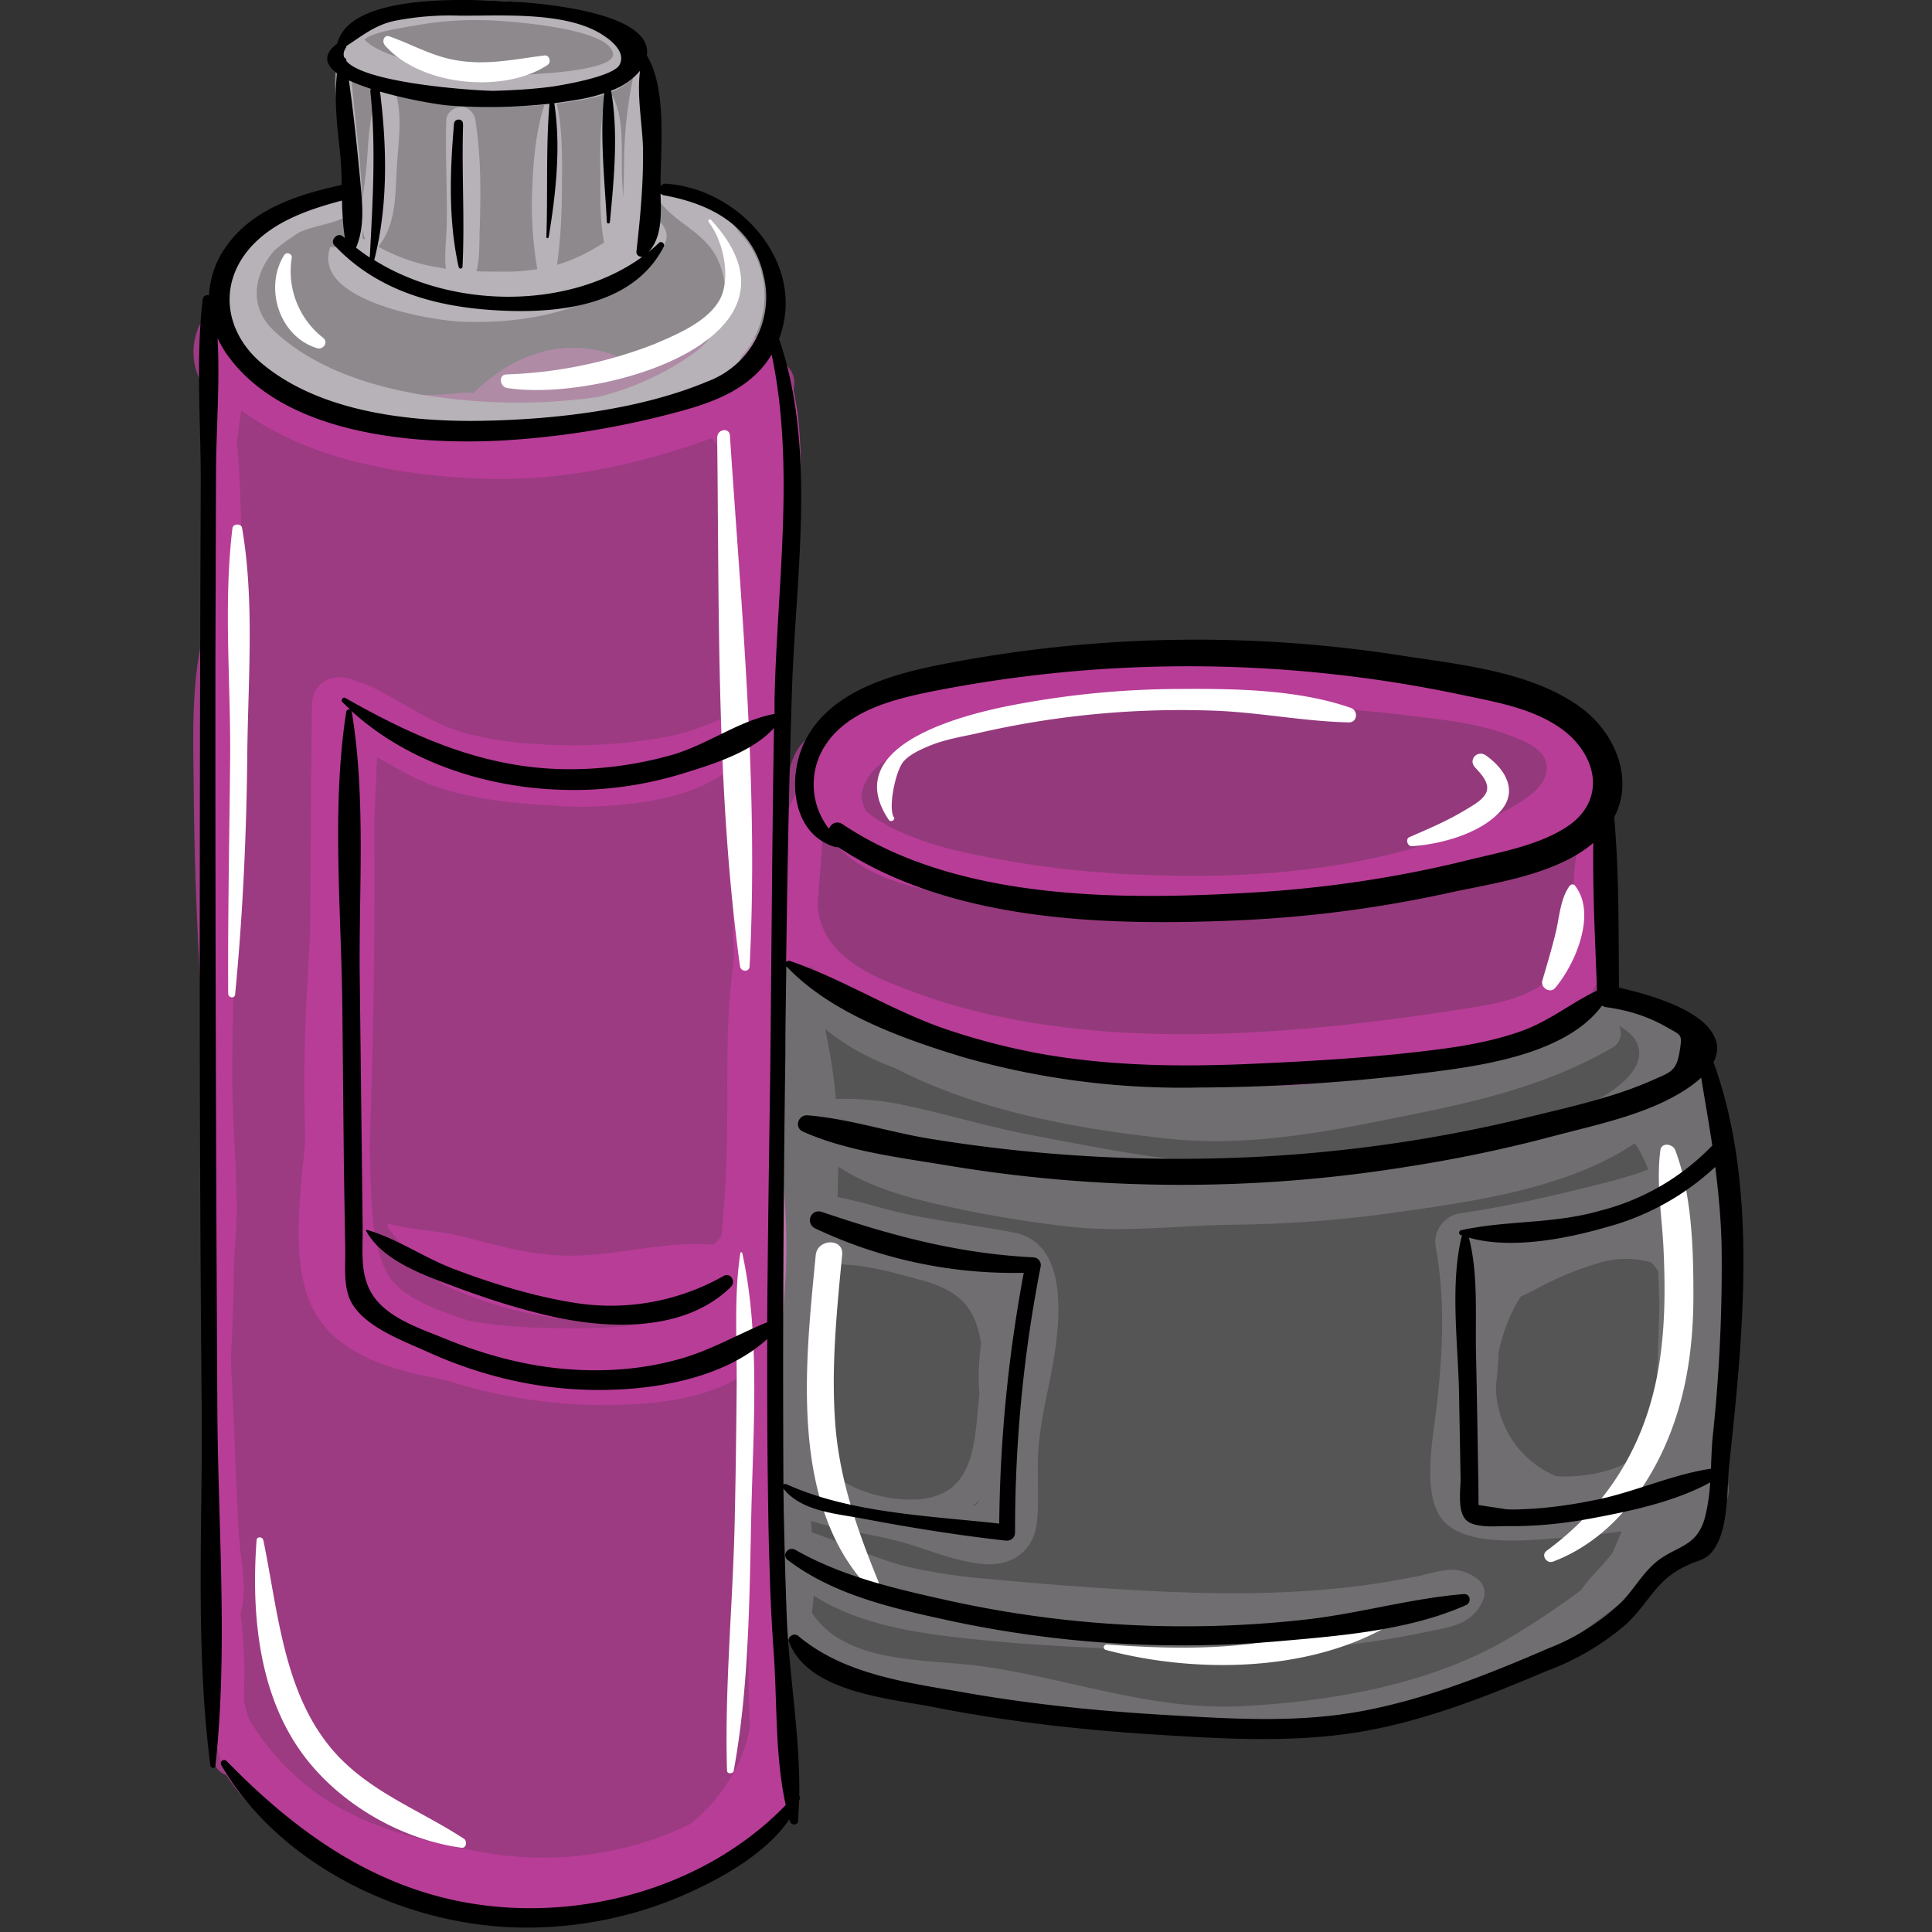 <svg xmlns="http://www.w3.org/2000/svg" width="100px" height="100px" viewBox="0 0 100 100">
  <rect x="0" y="0" width="100" height="100" fill="#333333" stroke="none"/>
  <g fill="none" fill-rule="evenodd">
    <path d="M0 0h100v100H0z"/>
    <g fill-rule="nonzero">
      <path fill="#B83D97" d="M40.5 29.76c.35-.93.31-1.73.2-2.73.08-.14.12-.3.11-.5-.09-1.9.2-3.81-.1-5.64.43-.54.6-1.3.1-1.88a44.3 44.3 0 0 0-.95-1.13c-.6-.7-1.64-.46-2.15.16a3.25 3.25 0 0 0-.55-.18c-1.57-.35-2.76.25-3.83 1.37A5.8 5.8 0 0 0 31 18.15c-2.47-.56-4.79.5-6.5 2.2a3.23 3.23 0 0 0-.88 0c-2.29.3-4.45-.18-6.65-.76-1.13-.3-2.01.17-2.51.93a8.58 8.58 0 0 1-2.01-1.4c-.21-.71-.42-1.42-.61-2.13-.18-.67-1.27-.76-1.54-.1a3.26 3.26 0 0 0 .73 3.7c-.2 3.07-.22 6.19-.11 9.26l.04 1.63-.15.35c-.99 2.95-.8 6.22-.78 9.3.03 3.2.14 6.4.33 9.61.16 2.8.46 5.58.75 8.37a9.62 9.62 0 0 0 .11 5.01c-.55 2.98-.69 6.09-.7 9.08-.02 5.79 1.4 11.82.53 17.58a1 1 0 0 0 .66 1.1c2.54 3.95 8.36 6.34 12.78 7.1 5.7 1 11.34-1 15.64-4.77.77-.67.81-1.78.41-2.67.15-.33.2-.72.09-1.17l-.16-.56a.7.7 0 0 0 .15-.45 29.4 29.4 0 0 0-.16-2.15c.65-1.46.1-3.52-.02-5.02-.17-2.42-.3-4.84-.42-7.27l-.15-2.55c.12-2.91.09-5.84.02-8.76.22-.15.37-.4.38-.74.1-4.75-.1-9.5-.3-14.25.44-1.18.47-2.4.55-3.73.1-2.08.24-4.16.33-6.25.08-1.83.17-3.7.05-5.54-.07-1.02-.11-2.24-.4-3.34Z" opacity="0.79"/>
      <path fill="#B7B2B7" d="M34.34 9.7a2.54 2.54 0 0 0-.79.05c.1-1.9-.22-3.95-.18-5.4a2.47 2.47 0 0 0-1.3-2.28 2.64 2.64 0 0 0-.86-.55l.03-.04c-.34-.1-.69-.18-1.04-.23C28.82.91 27.65.23 26.15.14a2.74 2.74 0 0 0-1.79.62c-.44-.04-.9-.07-1.35-.06-1.6.05-4.27.24-5.24 1.76-.91 1.4-.11 3.85.1 5.36.1.7.15 1.42.21 2.16-1.66.05-3.74.99-4.83 1.79a4.02 4.02 0 0 0-1.37 4.9c1.16 3.46 5.37 4.33 8.59 4.85 1.9.3 3.86.58 5.8.6 2.05.04 4-.49 6.03-.66 3.16-.26 7.34-1.47 7.71-5.28.32-3.3-2.47-6.17-5.67-6.48Z" opacity="0.675"/>
      <path fill="#B7B2B7" d="M17.84 4.71c.3 2.5.55 5.02.73 7.53l-.2-.1c-.23-.12-.42.18-.33.38.1.24.24.47.41.69a2.33 2.33 0 0 0-1.34-.43l-.02.02c-.97 2.76 5.2 3.78 6.79 3.85 3.82.15 7.76-.78 10.35-3.77.33-.38.38-.82.06-1.24-.1-.14-.2-.17-.37-.24a.82.82 0 0 0-.35-.04c.04-.74.01-1.49.02-2.2.03-1.93-.1-3.93-.53-5.81l-.02-.02.03-.13c.1-1.24-1.49-1.99-2.43-2.3-3.41-1.14-8.85-1.39-11.98.66a2.5 2.5 0 0 0-.52.43.6.6 0 0 0-.2.27c-.07.12-.12.24-.16.37a.5.5 0 0 0-.18.23c-.07.22-.01.43.1.61.02.38.09.79.14 1.24Zm.33-.74.01.01c.23.18.83.36 1.1.2a.49.49 0 0 0 .1-.09l.48.24C19 5.62 19.11 7.5 18.93 9c-.06.5-.13.96-.17 1.43-.07-1.93-.33-3.79-.52-5.8l-.07-.67Zm12.9 4.78c.01 1.12-.05 2.56.2 3.8-.78.51-1.58.9-2.44 1.16.17-1.19.24-2.43.25-3.53.01-1.54.08-3.31-.26-4.82l.46-.06c.54-.08 1.34-.19 2.07-.43-.27 1.22-.3 2.64-.28 3.88Zm-3.26 5.18c-.48.08-.97.12-1.45.13-.57 0-1.14 0-1.7-.02.18-.68.14-1.43.17-2.2.06-1.9.07-3.79-.23-5.66-.05-.31-.33-.62-.66-.64h-.2c-.3.06-.63.33-.64.67-.06 1.83.06 3.66.02 5.5-.02.76-.13 1.5-.04 2.2-.36-.06-.72-.12-1.07-.2a9.7 9.7 0 0 1-2.43-.94c.88-1.1.88-2.49.95-3.91.06-1.36.38-3.05-.16-4.35.73.24 1.51.39 2.21.55 1.86.42 3.72.53 5.6.37-.5 1.48-.61 3.37-.65 4.9-.02 1.07.07 2.39.28 3.6Zm-9.03-2.08c.02.18.06.37.12.56l-.14-.07.02-.5Zm14-7.89a22.51 22.51 0 0 0-.48 4.6c0 .55-.03 1.11-.04 1.68-.03-.42-.06-.83-.07-1.21-.03-1.36.14-3.06-.59-4.25.48-.2.91-.45 1.18-.82ZM21.3 1.36c1.65-.33 3.3-.39 4.98-.25.8.07 5.38.44 5.45 1.7.05.75-3.17.97-3.7 1-1.5.14-3 .08-4.49-.2-1.22-.24-3.76-.6-4.68-1.57l.08-.05c.5-.35 1.73-.52 2.36-.64Z"/>
      <path fill="#B7B2B7" d="M39.48 14.39c-.2-1-.62-1.75-1.2-2.34-.84-1.24-2.55-2.73-4.03-2.22a.4.4 0 0 0-.13.08l-.03-.01c-.18-.06-.29.2-.11.28l.03.01c0 .03.02.05.03.08.86 1.33 2.52 1.7 3.17 3.31a3.88 3.88 0 0 1-1.43 4.79 14.3 14.3 0 0 1-4.81 2.17l-.27.04c-2.94.4-5.94.33-8.87-.15-2.7-.45-5.67-1.4-7.7-3.36-1.29-1.24-.96-2.94.07-4.1.38-.34.83-.65 1.3-.95.78-.35 1.65-.4 2.4-.8.11-.06.16-.24.04-.31l-.27-.14.05-.03c.22-.13.2-.5-.1-.52-2.2-.06-4.02.57-5.3 2.52a4.7 4.7 0 0 0 .17 5.54c2.95 4.03 7.84 4.6 12.47 4.42a31.8 31.8 0 0 0 7.87-1.17 10.9 10.9 0 0 0 4.14-1.83c.1-.04.2-.08.28-.13.26-.12.6-.28.8-.5.15-.16.24-.38.3-.6a4.68 4.68 0 0 0 1.13-4.08Z"/>
      <path fill="#B83D97" d="M41.07 20.2c-.11-.5-.47-.78-.86-.86.09-.15.17-.3.23-.47.21-.53-.6-.89-.9-.42-1.23 1.96-4.59 2.57-6.68 3.22a23.3 23.3 0 0 1-7.88.86c-2.8-.07-5.44-.48-8.12-1.32-1.31-.41-2.8-.87-3.84-1.81-.68-.6-1-1.47-1.75-1.99-.06-.04-.14-.04-.18.04-.24.55-.2 1.09.03 1.6-.34 3.82.1 7.76.05 11.6-.05 4.16-.28 8.32-.41 12.49-.13 4.02-.25 8.04-.25 12.07 0 3.34-.32 7.1.6 10.37a77.23 77.23 0 0 0-.1 5.58c-.04.88-.06 1.76-.07 2.64-.01 1.76.04 3.53.1 5.29.03.97-.05 2.12.1 3.16 0 .5.01 1 .03 1.49-.18 1.52.01 3.23.01 4.63 0 1.53-.15 2.65.98 3.75 2.83 2.76 6.09 5.07 9.88 6.24a18.1 18.1 0 0 0 11.2-.27 29 29 0 0 0 5.42-2.45c1.27-.74 2.35-1.42 2.12-3.02a.18.18 0 0 0-.17-.15l.08-.82c.16-.46.28-.94.34-1.46a.8.8 0 0 0-.18-.63c.1-.52.15-1.06.14-1.6a2.47 2.47 0 0 0-.41-1.35c-.04-.66-.09-1.31-.11-1.97-.12-2.88-.27-5.76-.36-8.64-.08-2.82.28-5.75.47-8.66a32.66 32.66 0 0 0-.03-6.02 87.98 87.98 0 0 0-.59-9.5l.03-.43c.19-2.71.48-5.4.55-8.12.05-1.67.34-4.22-.29-6l.18-.45a.55.55 0 0 0-.15-.61c.54-2.26.88-4.45.96-6.87.1-2.94.48-6.27-.17-9.14Zm-28.58 1.04c3.39 2.5 8.05 3.34 12.14 3.52 4.31.2 8.28-.66 12.21-2.08.9 1.05.85 2.63.92 3.96.1 1.85.16 3.7.2 5.54l.07 4.66a12.35 12.35 0 0 1-3.53 1.3c-1.79.33-3.6.47-5.42.43-1.78-.05-3.69-.2-5.4-.75-1.74-.56-3.19-1.77-4.88-2.45-.13-.05-.26-.09-.4-.11-.88-.5-2.22-.12-2.25 1.22-.06 3.93-.07 7.86-.1 11.8l-.13 2.49A87.26 87.26 0 0 0 15.8 59c-.23 2.73-.76 6.04.26 8.44 1 2.36 3.57 3.27 5.89 3.77l1.13.23a26.99 26.99 0 0 0 9.19 1.27c2.02-.07 4.5-.39 6.24-1.59-.05 1.55-.07 3.1-.05 4.61.04 2.77.16 5.54.25 8.31.06 1.75.01 3.55.1 5.34-.07.48-.2.96-.38 1.41a8.95 8.95 0 0 1-2.7 3.62 17.55 17.55 0 0 1-11.08 1.4c-2.47-.46-5-1.05-7.2-2.31a12.7 12.7 0 0 1-4.57-4.53c-.1-.3-.18-.6-.25-.9 0-.83.04-1.64 0-2.27-.06-.76-.06-1.53-.19-2.27.4-1.27 0-2.77-.08-4.08-.1-1.75-.16-3.5-.23-5.25l-.18-3.8c.08-1.75.16-3.5.16-5.26.35-3.14-.1-6.47-.09-9.62.02-4.15.18-8.31.34-12.47.15-4.01.2-8.03.15-12.05-.03-2.63.02-5.4-.25-8.09.06-.56.14-1.11.23-1.67Zm16.76 20.5c1.08.04 2.21 0 3.33-.14 1.96-.2 3.72-.7 5.22-1.77.08.17.13.36.25.52l.19.22c0 1.44-.04 2.88-.18 4.34a30.65 30.65 0 0 0-.06 4.54l-.18 1.66c-.24 2.44-.15 4.86-.18 7.3-.02 1.72-.1 3.43-.26 5.14l-.04.44c-.13.16-.26.3-.4.44-2.65-.23-5.24.67-7.94.55-1.73-.08-3.25-.5-4.9-.94-1.27-.34-2.66-.34-3.9-.68-.1-.03-.19.1-.12.18 1 1.26 1.74 2.45 3.33 3.16 1.58.7 3.26 1.19 4.97 1.46 1.45.22 3.47.47 5.33.28-1.71.35-3.68.32-4.96.3a29.54 29.54 0 0 1-4.4-.35c-1.55-.53-3.54-1.14-4.3-2.47-.95-1.7-.82-4.47-.92-6.39v-.09a384.73 384.73 0 0 0 .24-16.93c.06-1.1.1-2.21.14-3.32 1.1.63 2.18 1.27 3.4 1.64 1.7.52 3.56.75 5.36.84l.98.07Z"/>
      <path fill="#B7B2B7" d="M89.13 72.72c.4-1.4.8-2.76.67-4.23a3.88 3.88 0 0 0-.19-.92c.05-1.52.14-3.08-.07-4.57-.12-.8-.34-1.96-.74-2.86-.03-1.31-.32-2.62-.1-3.92a1 1 0 0 0-.73-1.2c.18-1.42-.43-2.83-2.24-3.12a6.6 6.6 0 0 0-3.65.37 2 2 0 0 0-1.06.47c-.34.28-.6.54-.84.78-.54.28-1.06.59-1.57.91-2.3.34-4.6.67-6.92.92-1.86.2-3.74.23-5.6.42-.63.07-1.3.18-2 .28-2.58-.21-5.2-.44-7.74-.93a30.83 30.83 0 0 1-7.48-2.38c-2.04-.97-4.42-2.24-6.73-2.04h-.02a1.55 1.55 0 0 1-.36-.8c-.1-.75-1.34-.74-1.5-.02-.46 2.16-.28 4.49-.19 6.68.05 1.25.09 2.47.28 3.68-.12.6-.23 1.22-.28 1.83-.13 1.36-.05 2.75-.06 4.11 0 1.12-.03 2.2.15 3.3l.03.13c-.2 2.1.01 4.28.23 6.43l-.04.26c-.06.1-.1.22-.14.33-.28.87-.29 2.08-.3 2.99 0 1.22.04 2.86.45 4.18v.02c.4 1.83 2.06 2.24 3.65 2.75 1.47.47 2.83.94 4.27 1.08 3.08 1.48 6.44 1.03 9.91 1.17 4.25.19 8.32.69 12.53-.24 3.9-.85 8.26-1.9 11.6-4.2 1.33-.9 2.73-2.1 3.64-3.45l.32-.06a3.63 3.63 0 0 0 1.52-1.02 4.48 4.48 0 0 0 .78-4.08c.3-.93.43-1.88.47-2.84l.05-.21ZM47.23 59.4V59l.9.46-.9-.07Z" opacity="0.264"/>
      <path fill="#B7B2B7" d="M89.58 67.36c.18-2.18.47-4.4.28-6.6.1-.3.05-.63-.1-.92-.25-1.86-.57-4.7-2.24-5.67a.76.76 0 0 0-.17-.07c-.38-2.17-2.97-2.05-4.64-2.78-.68-.3-1.23.86-.56 1.2l.14.05c-3.27.74-6.58 1.45-9.88 2.07-3.66.69-7.32 1.44-11.06 1.07-6.65-.68-14.36-1.97-19.8-6.15a.48.48 0 0 0-.23-.16c-.74-.59-1.5.58-.97 1.21l.12.14c0 .74.03 1.48.08 2.22-.17 1.86-.06 3.72 0 5.59a45.83 45.83 0 0 0-.12 3.9c-.1.21-.1.47 0 .69a47.77 47.77 0 0 0-.22 5.52c.02 1.4-.06 2.92.12 4.36-.11 1.28-.23 2.57-.3 3.86-.14 2.4-.76 6.2.92 8.13.05.06.11.1.18.12.16.18.35.35.54.5 1.8 1.44 4.3 1.7 6.5 1.92 5.6.58 11.22 2.26 16.86 1.96 5.1-.26 10.3-1.1 14.75-3.69a46.6 46.6 0 0 0 5.96-4.36c1.1-.9 2.3-1.85 2.55-3.13l.35-.1c1.3-.4.97-2.13-.07-2.56l.1-.36c.64-2.59.7-5.32.91-7.96Zm-8.73 9.06-.3-.01a5.06 5.06 0 0 1-3.12-4.7 19.83 19.83 0 0 0 .14-1.73c.2-.97.59-2.01 1.15-2.88.24-.1.47-.22.7-.33a16.1 16.1 0 0 1 3.18-1.35 4.73 4.73 0 0 1 2.88-.07c.13.14.24.29.35.45l.06 1.65c-.04 1.97-.12 3.94-.23 5.9-.03.42-.08.83-.14 1.24-.99 1.39-2.99 1.86-4.67 1.83Zm-3.4-10.75v-.04h.04c-.02 0-.03.02-.04.04Zm5.98-11.43a.85.85 0 0 0 .37-1.14l.17.1c1.25.77 1.05 1.87.1 2.75-1.54 1.42-3.9 2.01-5.86 2.51a59.98 59.98 0 0 1-12.3 1.78c-4.29.17-8.48-.72-12.69-1.52-2.04-.39-4.03-1-6.06-1.44a15.2 15.2 0 0 0-3.9-.4c-.1-1.22-.3-2.43-.55-3.62a12.3 12.3 0 0 0 3.57 2c4.3 2.23 9.34 3.16 14.12 3.67 3.77.41 7.44-.19 11.13-.93 4.17-.83 8.18-1.61 11.9-3.76ZM50.36 77.95l.29-.28v.05c-.06.08-.13.15-.2.21l-.1.02ZM47.6 66.23c1.92.53 2.87 1.28 3.18 3.3-.1.79-.16 1.59-.1 2.42l.02.22c-.28 2.29-.12 5.12-3.05 5.43a7.13 7.13 0 0 1-4.02-.92 3.25 3.25 0 0 1-1.56-1.91c.15-2.37.42-4.73.75-7.09.1-.74.2-1.48.27-2.24 1.54-.03 3.01.38 4.51.8Zm16.76 22.08c-4.68.25-8.94-1.41-13.51-2.06-2.35-.33-5.24-.17-7.36-1.4a4.22 4.22 0 0 1-1.47-1.38c.04-.28.08-.58.1-.88 1.99 1.27 4.41 1.78 6.77 2.08 3.36.43 6.8.59 10.18.73 3.23.13 6.49.14 9.72-.17 1.65-.15 3.3-.4 4.92-.74 1.29-.28 2.42-.33 3.02-1.6a.93.93 0 0 0-.35-1.23c-1.05-.72-1.87-.31-3.08-.06-1.4.28-2.81.5-4.24.63-3.09.3-6.2.28-9.3.13-2.85-.14-5.7-.36-8.55-.63a28.62 28.62 0 0 1-4.26-.64c-1.7-.42-3.27-1.22-4.93-1.77a62 62 0 0 1-.04-.6c1.37.45 2.86.65 4.25.98 1.53.37 3.14 1.14 4.73 1.26 1.42.1 2.52-.68 2.7-2.1.13-1.07.03-2.23.06-3.3.04-1.22.23-2.22.47-3.4.5-2.35 1.62-7.71-1.7-8.36-2.03-.4-4.08-.6-6.1-1.08-1-.24-2.02-.58-3.04-.75l.04-1.58c1.33.86 2.84 1.38 4.51 1.79a60.2 60.2 0 0 0 7.43 1.31c2.86.32 5.73-.07 8.6-.1 2.66-.04 5.33-.22 7.97-.59 4.02-.56 9.2-1.23 12.72-3.63.28.42.51.88.69 1.36-1.06.42-2.19.68-3.32.96-2.13.53-4.25 1-6.42 1.31-.78.11-1.4.9-1.26 1.7.52 2.9.36 5.67.02 8.57-.18 1.5-.78 4.55.48 5.75 1.26 1.22 4.16.91 5.75.8 1.12-.08 2.26-.2 3.38-.36a154.12 154.12 0 0 0-.47 1.11c-.3.38-.62.75-.96 1.1-.3.33-.5.58-.68.84a43.2 43.2 0 0 1-3.78 2.52c-4.05 2.36-9.06 3.22-13.7 3.48Z" opacity="0.278"/>
      <path fill="#B83D97" d="M83.4 50.7a.92.92 0 0 0-.48-.72 6.88 6.88 0 0 0-.49-4.85c1.1-2.03 1.36-4.45.12-6.59-1.93-3.34-6.25-3.51-9.67-3.92a54.64 54.64 0 0 0-8.53-.23c-2.79-.9-5.84-.63-8.68.28-4.8-.52-9.59-.18-13.18 3.14-.33.14-.64.33-.89.58-.58.6-.84 1.49-.76 2.33-.08.14-.14.29-.17.46-.24 1.61-.64 4-.21 5.87-.06.4-.03.8.08 1.18l-.09.28c-.14.45-.04.94.28 1.3.48.53.77.57 1.45.73 1.32.32 2.17.91 3.24 1.7 1.63 1.2 2.98 1.95 4.8 1.79.49.13 1 .2 1.52.23h.24c.48.23.95.45 1.44.66a12.2 12.2 0 0 0 5.57 1.05c1.85-.05 3.6-.15 5.44.1 2.3.3 4.19 0 6.43-.47 3.32-.7 6.89-.8 9.87-2.59.6-.35 1.07-.83 1.45-1.38.12.05.25.07.39.07.48 0 .9-.54.84-1Z" opacity="0.727"/>
      <path fill="#B83D97" d="M82.18 42.78c-.06-.07-.2-.08-.23.02-.66 1.83-.43 3.66-.66 5.56-.38 3.13-3.3 3.52-5.92 3.92-4.56.7-9.21 1.23-13.84 1.25-4.68.02-9.6-.5-14.01-2.1-2.25-.82-4.96-1.83-5.2-4.53.09-1.45.24-2.9.28-4.33.26.6.62 1.13 1.06 1.54 2.3 2.09 6.25 2.24 9.15 2.72 6.91 1.15 14.1 1.11 20.89-.83 2.1-.6 4.75-1.29 6.62-2.73.4-.03.85-.04 1.2-.27.36-.23.74-.65 1-.99.6-.75.63-1.63.17-2.4.08-.4.06-.82-.1-1.23-.09-.24-.47-.35-.67-.2-.1.06-.2.15-.3.23a7.07 7.07 0 0 0-1.71-1.51c-2.62-1.73-6.19-2.25-9.22-2.74-3.64-.59-7.37-.94-11.06-.7-4.1.28-8.2.97-12.15 2.13-2.05.6-3.88 1.4-4.74 2.97-.14.2-.26.42-.34.65l-.09-.45c-.02-.11-.2-.09-.22.02l-.26 1.51-.07.06c-1.6 1.68-1.7 4.83-1.09 7.2-.03.63-.03 1.26-.05 1.9 0 .77.91.93 1.37.52.98 1.2 2.53 2.09 3.78 2.71 5 2.48 10.9 2.97 16.39 2.9 3.06-.03 6.12-.29 9.15-.67 2.61-.33 5.35-.57 7.85-1.4 1.96-.65 3.48-1.78 3.98-3.87.54-2.27.66-5.02-.96-6.86ZM53.1 37.41c3.36-.6 6.74-.74 10.14-.85 3.24-.1 6.48.08 9.7.48 1.68.21 3.43.37 5.02.96.84.31 2.34.79 2.07 2.02-.18.83-1.22 1.46-1.9 1.83-5.49 3.08-12.76 3.7-18.93 3.43a51.61 51.61 0 0 1-9.46-1.2c-1.7-.4-3.57-1-4.9-2.08a1.91 1.91 0 0 1-.25-.75v-.04c.27-2.91 6.28-3.41 8.51-3.8Z"/>
      <path fill="#FFF" d="M19.9 2.32c1.82 2.12 6.14 2.55 8.43 1.05.22-.13.12-.53-.15-.5-1.58.2-3.02.53-4.62.24-1.23-.22-2.25-.82-3.41-1.23-.27-.09-.39.26-.24.44Zm16.78 9.17c.71.93 1.06 2.5.74 3.62-.42 1.4-2.34 2.18-3.55 2.7a23.22 23.22 0 0 1-7.67 1.57c-.42.03-.32.64.04.7 4.7.76 16.3-2.5 10.56-8.7-.07-.08-.18.03-.12.11ZM14.71 13.2c-1.06 1.7-.25 4.23 1.7 4.82.32.1.6-.3.32-.53a4.38 4.38 0 0 1-1.63-4.15c.03-.22-.28-.31-.39-.14Zm22.41 9.42C37.23 31.7 37.07 41 38.3 50c.04.32.5.33.5 0 .47-9.12-.42-18.37-1.02-27.46-.03-.43-.65-.32-.65.08Zm1.2 42.24c-.34 2.25-.17 4.6-.19 6.88-.02 2.3-.05 4.6-.1 6.91-.09 4.32-.53 8.66-.4 12.99 0 .2.32.19.35 0 .8-4.4.81-8.97.91-13.42.1-4.31.46-9.13-.47-13.36-.01-.06-.1-.06-.1 0ZM13.28 79.72c-.28 3.84.1 8.1 2.52 11.25 1.9 2.47 5 4.24 8.09 4.67.26.03.3-.35.12-.47-2.3-1.5-4.9-2.42-6.76-4.55-2.58-2.98-2.85-7.19-3.62-10.9-.04-.18-.33-.21-.35 0Zm-1.11-28.25c.4-4.14.59-8.3.63-12.46.04-3.82.38-7.9-.27-11.68-.04-.25-.47-.24-.5.02-.48 3.95-.07 8.13-.12 12.12-.04 3.98-.12 7.97-.1 11.95 0 .23.33.29.36.05Zm34.08-9.19c-.28-.52.11-2.43.53-2.88.33-.37.92-.63 1.36-.81.76-.31 1.59-.45 2.38-.62A46.81 46.81 0 0 1 63 36.79c2.28.1 4.53.55 6.8.6.46.02.52-.6.12-.75-2.7-.94-5.91-1-8.75-.98-2.82 0-5.63.26-8.4.77-2.39.43-9.47 1.99-6.77 6 .1.15.36.02.27-.15Zm30.1-2.56c.27.3.69.72.62 1.16-.08.46-.72.8-1.07 1.01-.94.58-1.94 1-2.95 1.44-.22.1-.1.48.13.47 1.48-.1 3.52-.64 4.57-1.8.96-1.06.25-2.2-.74-2.9-.44-.3-.93.22-.56.62Zm4.9 6.12c-.5.7-.53 1.63-.73 2.44-.2.83-.45 1.66-.69 2.48-.1.36.4.68.66.38 1.03-1.21 2.18-3.84 1.03-5.3-.06-.08-.2-.09-.26 0Zm4.69 13.7c-.23 1.74.1 3.5.17 5.24.1 2.3.07 4.65-.44 6.92-.8 3.56-2.7 6.42-5.62 8.57-.3.23 0 .68.33.56 3.45-1.3 5.64-4.76 6.58-8.18.52-1.87.7-3.82.69-5.76 0-2.36-.1-5.15-.94-7.36-.12-.32-.71-.43-.77.01Zm-43.72 5.44c-.52 5.44-1.4 12.77 2.7 17.17.23.24.68.05.54-.3-1.04-2.55-1.94-5.06-2.2-7.83-.27-3.02.04-6.06.33-9.07.09-.88-1.29-.85-1.37.03ZM57.24 85.4c4.63 1.23 10.6 1.17 14.81-1.36.21-.13.1-.46-.14-.41-2.45.44-4.8 1.17-7.28 1.47-2.44.28-4.89.2-7.33.02-.18-.01-.24.23-.06.28Z"/>
      <path fill="#000" d="M87.39 80.99c.62-.27.97-.25 1.37-.87.73-1.15.61-3.06.75-4.35.7-6.6 1.52-14.36-.82-20.79.2-.39.27-.82.07-1.27-.61-1.45-3.38-2.23-4.96-2.59-.03-2.92.01-5.9-.25-8.82 1.05-2 .03-4.37-1.69-5.65-2.55-1.9-6.36-2.26-9.4-2.73a68.67 68.67 0 0 0-22.6.26c-2.88.52-6.74 1.26-8.2 4.19-.93 1.87-.68 4.84 1.6 5.48h.13c5.8 3.83 13.66 4.07 20.39 3.8 3.78-.15 7.54-.63 11.23-1.44 2.24-.49 5.52-.92 7.46-2.58-.04 2.55.1 5.11.19 7.64-1.35.65-2.45 1.57-3.89 2.09-1.42.51-2.93.78-4.43.97-3.13.4-6.3.59-9.46.73-3.77.17-7.57.13-11.3-.57-1.49-.29-2.97-.67-4.41-1.15-2.88-.94-5.44-2.63-8.28-3.6-.06-.02-.14 0-.2.05.07-4.76.15-9.52.31-14.28.2-5.78 1.26-12.36-.68-17.97 1.47-3.82-1.97-7.77-5.84-8.03a.3.3 0 0 0-.29.14v-.19c.01-1.91.32-4.9-.71-6.59C33.83.59 27.73.14 26.44.08c-1.83-.09-8.31-.53-8.98 2.17-.77.58-.62 1.1-.01 1.55-.18 1.38.02 2.83.16 4.2.05.52.07 1.05.08 1.57-2.27.5-4.65 1.24-6.03 3.25-.53.77-.8 1.62-.84 2.47-.15-.04-.3.01-.33.21-.37 3.16-.08 6.52-.1 9.7a6139.24 6139.24 0 0 0-.05 28.49c.01 6.4.04 12.82.1 19.23.05 6.08-.34 12.42.45 18.46.01.14.25.19.26.02.66-6.07.13-12.4.1-18.5a6046.5 6046.5 0 0 1-.1-38.85l.03-9.61c.01-2.26.21-4.64.08-6.94.13.28.29.56.47.82 2.93 4.18 9.69 4.72 14.28 4.48a44.7 44.7 0 0 0 8.85-1.42c1.98-.51 4-1.22 5.08-3.03 1.23 5.8.27 12.02.15 17.89v.72h-.05c-1.8.35-3.41 1.57-5.21 2.1-1.96.56-4.01.82-6.05.74-4-.16-7.48-1.73-10.9-3.67-.14-.08-.26.12-.15.22l.42.4c-.08-.05-.2-.04-.23.1-.77 4.95-.25 10.3-.2 15.3l.08 8.26.07 4.3c.01.83-.1 1.85.28 2.63.67 1.32 2.65 2.03 3.93 2.61 2.08.95 4.31 1.6 6.58 1.86 3.44.4 8.3 0 11.05-2.5 0 2.13 0 4.26.02 6.4.04 3.29.08 6.59.32 9.87.18 2.55.06 5.32.62 7.85-3.8 3.92-9.53 5.75-14.96 5.26-5.7-.52-10.09-3.55-13.97-7.53-.16-.16-.4.02-.28.21 2.98 5.14 9.34 8.2 15.13 8.39 3 .1 6.04-.47 8.79-1.67 1.85-.81 4.26-2.11 5.48-3.93 0 .04.02.07.03.11.06.22.4.23.42-.02l.05-1.05.04-.09a.16.16 0 0 0-.03-.16c.05-3.07-.53-6.26-.65-9.3-.08-2.2-.14-4.4-.17-6.6.91 1.16 2.68 1.29 4.04 1.54 2.47.47 4.95.87 7.45 1.15.27.03.5-.14.5-.43-.01-4.6.43-9.2 1.32-13.73a.4.4 0 0 0-.39-.5c-3.89-.2-7.27-1.11-10.93-2.35-.56-.19-.88.58-.35.85a24.01 24.01 0 0 0 10.8 2.3 74.35 74.35 0 0 0-1.27 12.98c-3.62-.4-7.71-.54-11.02-2.04a.14.14 0 0 0-.15.03 1169.6 1169.6 0 0 1 .1-22.24c0-1.54.03-3.07.05-4.6 2.28 2.43 6.03 3.76 9.16 4.71a41.2 41.2 0 0 0 12.21 1.57c4.12-.02 8.24-.3 12.33-.84 2.7-.35 6.76-1.01 8.52-3.4.06.04.13.07.2.08 1.17.16 2.2.48 3.23 1.08.7.4.73.32.58 1.26-.17.97-.47 1.03-1.33 1.41-2 .9-4.27 1.4-6.4 1.92-4.2 1.04-8.5 1.7-12.82 2a80.23 80.23 0 0 1-18.32-.87c-2.08-.35-4.16-1.03-6.25-1.2-.48-.05-.73.62-.25.84 2.25 1.01 4.98 1.34 7.4 1.74a73.45 73.45 0 0 0 23.88.08c2.57-.4 5.11-.93 7.62-1.6 2.16-.57 4.64-1.08 6.56-2.25.33-.2.7-.45 1.03-.76.2 1.18.4 2.35.58 3.52h-.01a12.24 12.24 0 0 1-5.81 3.37c-2.45.7-4.8.48-7.2 1.01-.1.03-.12.2-.02.24l.08.02c-.63 2.52-.2 5.6-.15 8.17l.08 4.43c0 .55-.18 1.7.3 2.15.45.42 1.6.3 2.14.3 1.4.02 2.8-.12 4.18-.37 2.06-.38 4.41-.86 6.3-1.89a10.3 10.3 0 0 1-.27 1.82c-.38 1.45-1.4 1.47-2.36 2.17-.79.57-1.26 1.47-1.92 2.16a11.44 11.44 0 0 1-3.83 2.44C77 86.68 73.68 88 70.3 88.6c-3.35.6-6.85.35-10.23.15-3.37-.2-6.74-.55-10.06-1.13-3.03-.53-6.3-.93-8.7-2.95-.22-.17-.57.04-.47.31.98 2.6 5.13 2.92 7.43 3.37 3.65.72 7.34 1.15 11.04 1.4 3.47.22 7.05.47 10.51-.02 3.54-.5 6.98-1.86 10.26-3.25a13.35 13.35 0 0 0 4.11-2.43c1.22-1.16 1.55-2.34 3.2-3.05ZM33.13 3.66c-.18 1.28.12 2.75.15 4 .03 1.84-.14 3.57-.34 5.38-.01.15.16.28.31.25-3.82 2.76-9.84 2.7-13.88.17.72-2.82.66-5.84.3-8.72 1.5.44 3.14.69 3.54.72 1.7.13 3.5.1 5.23-.09-.19 2.28-.08 4.6-.16 6.9 0 .07.1.08.12 0 .37-2.24.64-4.66.29-6.93.48-.06.96-.14 1.44-.22a9 9 0 0 0 1.15-.3c-.25 2.17.02 4.52.13 6.67 0 .1.15.11.16 0 .2-2.16.45-4.6.06-6.8a3.44 3.44 0 0 0 1.5-1.03ZM23.78.81c2.18.02 5.55-.24 7.45 1.02.4.26 1.18.87.84 1.52-.35.66-3.31 1.1-3.4 1.12-1 .14-2.04.2-3.07.23-.6.02-6.65-.34-7.67-1.54v-.04a.17.17 0 0 0-.11-.14c-.06-.16-.04-.32.08-.5a.2.2 0 0 0 .03-.1c.78-.5 1.44-1.06 2.44-1.29a14.7 14.7 0 0 1 3.4-.28ZM19.2 4.6a.21.21 0 0 0-.03.13c.3 2.9.12 5.71-.03 8.6a10.3 10.3 0 0 1-.71-.51c.47-1.12.32-2.33.21-3.53-.16-1.7-.34-3.43-.58-5.13.34.16.73.3 1.14.44Zm17.43 15.14c-3.5 1.47-7.89 1.97-11.64 2.04-3.77.07-8.44-.45-11.45-2.98-1.96-1.66-2.28-4.24-.42-6.16 1.22-1.25 2.93-1.82 4.58-2.26.02.66.05 1.3.15 1.94l-.1-.08c-.26-.25-.7.2-.44.46 2.13 2.26 5 3.12 8.04 3.34 3.2.23 7.36-.06 9.01-3.28.07-.14-.12-.3-.24-.2a8.9 8.9 0 0 1-.57.5c.73-.76.67-1.97.64-3.05.04.05.1.09.18.1 2.38.43 4.56 1.55 5.14 4.1a4.66 4.66 0 0 1-2.88 5.53Zm-1.38 50.58c-2 .58-4.13.72-6.2.52-2.09-.2-4.11-.77-6.04-1.56-1.35-.55-3.06-1.1-3.8-2.38-.6-1.06-.42-2.24-.44-3.45l-.15-12.94c-.05-4.48.32-9.23-.41-13.65a.15.15 0 0 0-.05-.09c2.93 2.69 7.02 4 10.94 4.11 2.14.07 4.28-.23 6.33-.87 1.52-.47 3.53-1.1 4.63-2.33-.1 6.13-.13 12.26-.2 18.4-.06 4.11-.12 8.24-.15 12.36-1.5.61-2.88 1.43-4.46 1.88ZM81 42.86c-1.47.92-3.4 1.26-5.06 1.67-3.65.9-7.38 1.45-11.14 1.67-6.85.4-15.28.42-21.19-3.54-.31-.2-.6-.03-.7.24a3.72 3.72 0 0 1-.15-4.39c1.17-1.73 3.46-2.31 5.37-2.7a68.35 68.35 0 0 1 27.6.17c1.72.36 3.57.68 5.03 1.7 1.92 1.34 2.47 3.8.24 5.18Zm1.81 34.73c-1.13.24-2.28.42-3.44.5-.46.02-.94.06-1.4.03l-1.44-.22-.01-1.1c-.04-2.21-.07-4.43-.12-6.64-.05-1.96.13-4.19-.37-6.1 2.17.62 5.04.06 7.11-.54a13.3 13.3 0 0 0 5.64-3.12c.17 1.35.3 2.71.33 4.1a83 83 0 0 1-.45 9.76c-.06.56-.08 1.16-.1 1.76-1.95.29-3.83 1.15-5.75 1.57Z"/>
      <path fill="#000" d="M37.46 66.04a11.84 11.84 0 0 1-7.74 1.39c-2.09-.33-4.26-1-6.21-1.74-1.54-.58-2.95-1.58-4.51-2.03-.03-.01-.07.01-.05.05.83 1.52 2.93 2.27 4.48 2.85 1.65.62 3.37 1.18 5.1 1.57 3.02.68 6.92.82 9.3-1.52.27-.26 0-.76-.37-.57ZM23.96 6.42c.02-.3-.43-.31-.46-.02-.21 2.46-.3 5 .24 7.42.03.12.2.1.2-.02.12-2.46-.05-4.92.03-7.38Zm33.78 78.64c2.89.17 5.79.13 8.67-.13 3.1-.27 6.6-.57 9.47-1.85.3-.13.23-.6-.12-.57-2.72.22-5.4 1-8.11 1.31a56.54 56.54 0 0 1-18.53-.97c-2.71-.6-5.52-1.24-7.95-2.63-.36-.21-.74.27-.39.53 2.3 1.75 5.24 2.45 8.03 3.06 2.94.65 5.93 1.07 8.93 1.25Z"/>
    </g>
  </g>
</svg>
